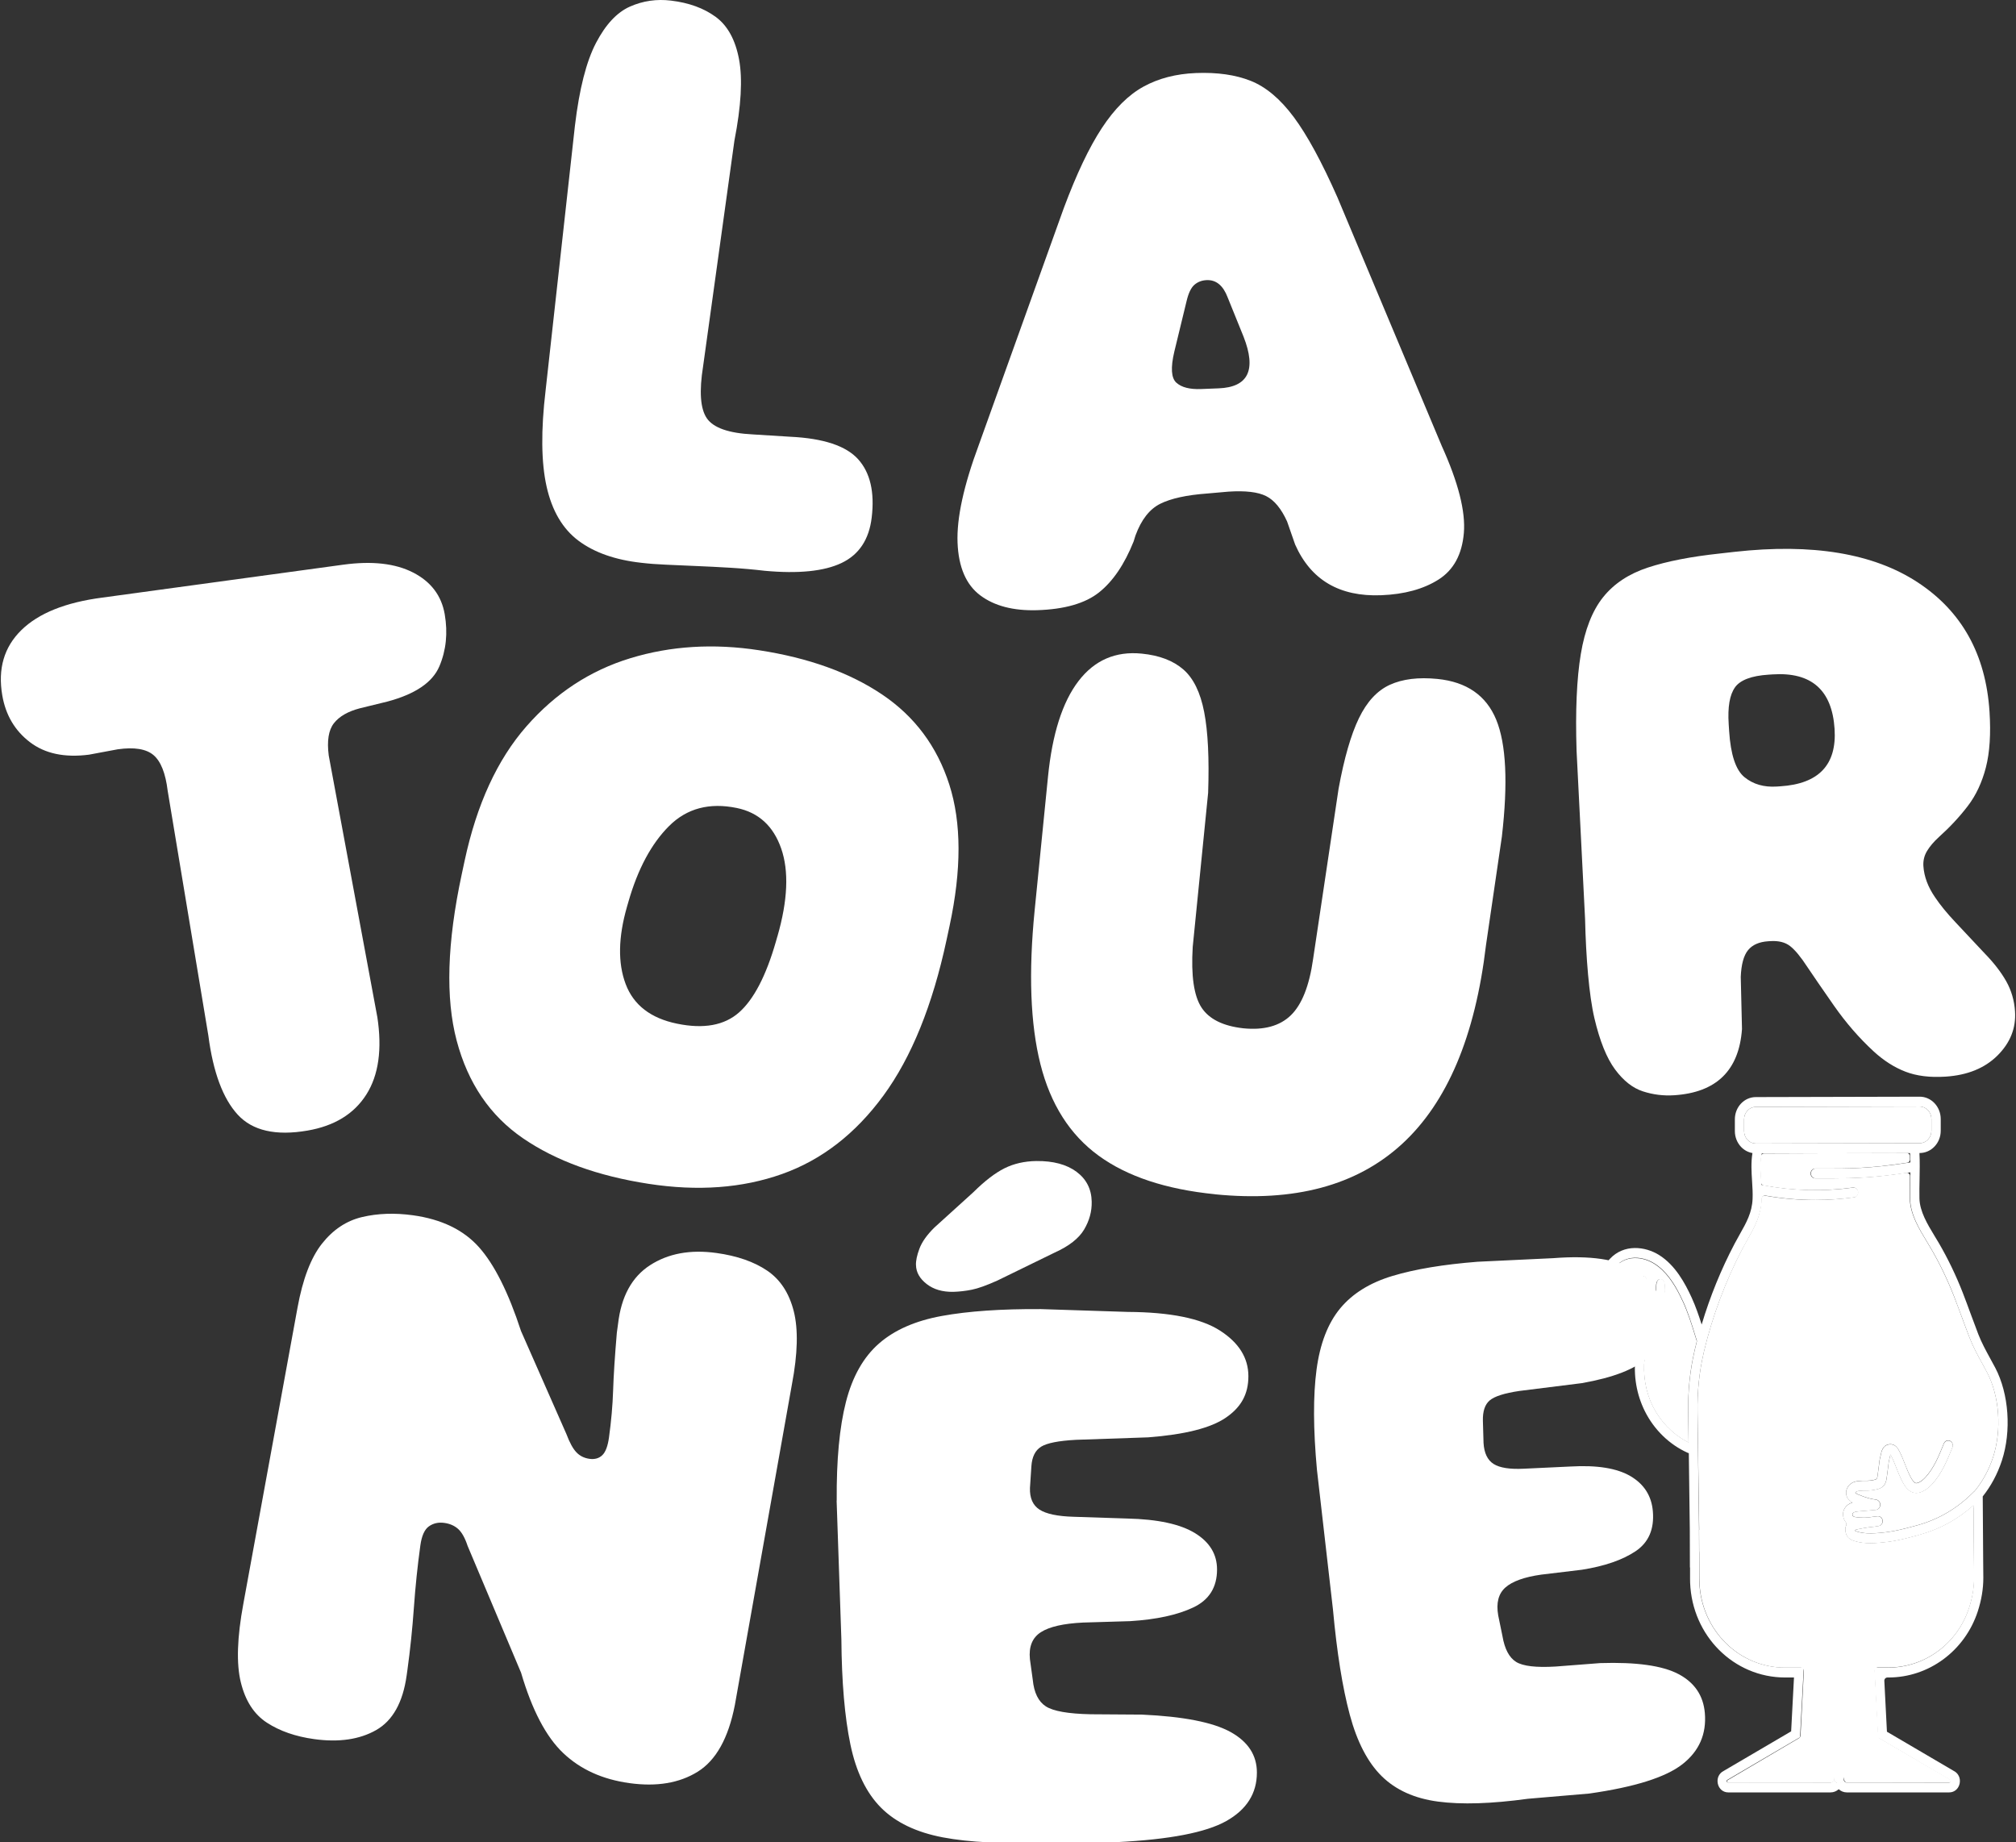 <svg width="788" height="720" xmlns="http://www.w3.org/2000/svg" xmlns:xlink="http://www.w3.org/1999/xlink" xml:space="preserve" overflow="hidden"><rect width="100%" height="100%" fill="#333333" stroke="none"/><defs><clipPath id="clip0"><rect x="246" y="0" width="788" height="720"/></clipPath></defs><g clip-path="url(#clip0)" transform="translate(-246 0)"><path d="M514.428 573.919C512.962 557.974 512.914 544.93 514.264 534.779 515.614 524.637 518.698 516.664 523.5 510.861 528.3 505.067 535.107 500.844 543.909 498.193 552.71 495.542 563.826 493.691 577.255 492.64L606.813 491.242C621.206 490.114 631.83 491.667 638.675 495.918 645.52 500.169 649.25 505.886 649.867 513.078 650.446 519.904 648.354 525.563 643.611 530.055 638.858 534.547 630.297 537.873 617.938 540.043L593.547 543.089C587.676 543.957 583.811 545.191 581.94 546.791 580.07 548.391 579.193 551.042 579.289 554.744L579.54 563.363C579.771 567.335 581.082 570.083 583.483 571.596 585.883 573.11 589.826 573.727 595.321 573.447L613.581 572.589C623.906 571.991 631.724 573.254 637.017 576.378 642.309 579.501 645.211 584.061 645.722 590.058 646.32 597.066 644.054 602.272 638.945 605.685 633.826 609.088 626.846 611.498 617.986 612.896L602.089 614.805C595.466 615.74 590.8 617.417 588.081 619.828 585.363 622.238 584.428 625.872 585.276 630.721L586.934 638.8C587.792 643.832 589.566 647.187 592.246 648.865 594.926 650.542 600.084 651.15 607.729 650.687L625.13 649.347C639.253 648.894 649.463 650.321 655.748 653.637 662.034 656.953 665.466 662.034 666.044 668.85 666.738 677.054 663.817 683.715 657.281 688.825 650.745 693.934 638.598 697.752 620.869 700.278L596.873 702.322C582.654 704.269 570.96 704.645 561.772 703.421 552.585 702.206 545.249 698.899 539.763 693.52 534.278 688.131 530.113 680.129 527.259 669.505 524.406 658.881 522.217 645.182 520.684 628.408L514.428 573.9Z" fill="#FFFFFF" transform="matrix(1 0 0 1.001 246.334 0)"/><path d="M663.798 597.298 663.837 605.675C663.865 605.762 663.875 605.868 663.875 605.955L663.875 605.955 663.875 606.109C663.885 606.312 663.885 606.514 663.885 606.668L663.904 616.396C663.904 616.897 663.904 617.369 663.943 617.88 664.714 636.554 679.454 651.159 697.511 651.13L703.517 651.13C704.221 651.121 704.789 651.709 704.751 652.413L703.449 677.651C703.43 678.066 703.199 678.442 702.842 678.654L675.232 694.898 675.106 694.966C674.836 695.091 674.74 695.313 674.807 695.602 674.875 695.891 675.039 696.046 675.328 696.046L715.356 695.978C716.03 695.978 716.551 695.429 716.551 694.705 716.551 694.426 716.609 694.156 716.715 693.915L716.715 694.301C716.715 695.351 717.534 696.219 718.537 696.219 719.539 696.219 720.349 695.342 720.349 694.301L720.349 693.973C720.446 694.204 720.494 694.445 720.494 694.715 720.494 695.429 721.024 695.978 721.699 695.978L761.736 695.911C762.025 695.911 762.208 695.756 762.266 695.457 762.324 695.159 762.218 694.946 761.967 694.821L734.434 678.741C734.077 678.529 733.846 678.153 733.827 677.738L732.467 652.355C732.429 651.651 732.988 651.053 733.692 651.053L737.876 651.053C752.144 651.024 764.792 641.692 769.333 627.81 770.673 623.751 771.328 619.76 771.309 615.981L771.058 588.477 771.02 588.515 771.02 587.696C764.917 593.143 758.121 596.883 750.312 599.1L748.847 599.525C745.135 600.518 741.288 601.549 737.355 602.012 735.273 602.263 733.027 602.494 730.8 602.494 728.573 602.494 726.519 602.282 724.581 601.674 723.781 601.424 722.933 601.086 722.21 600.412 721.14 599.419 720.764 597.423 721.092 596.17 721.14 595.958 721.217 595.765 721.304 595.582 721.516 595.157 721.419 594.656 721.121 594.28 720.166 593.056 719.819 591.417 720.253 589.942 720.658 588.573 721.709 587.435 723.164 586.828 723.357 586.741 723.55 586.674 723.743 586.606 722.894 586.144 721.824 585.343 721.41 583.926 720.851 582.017 721.853 579.848 723.733 578.875 724.774 578.344 725.854 578.258 726.548 578.219 726.741 578.219 726.924 578.19 727.107 578.181 727.493 578.142 727.927 578.094 728.418 578.123 729.807 578.181 731.176 578.055 732.506 577.718 732.525 577.718 732.544 577.718 732.554 577.708 733.036 577.592 733.393 577.188 733.47 576.696 733.48 576.609 733.499 576.522 733.509 576.455L734.097 571.962C734.135 571.741 734.155 571.519 734.183 571.297 734.241 570.738 734.299 570.16 734.434 569.562 734.482 569.302 734.55 569.041 734.617 568.781 734.675 568.55 734.752 568.309 734.8 568.039 735.003 566.891 735.495 564.173 738.194 563.893 740.508 563.643 741.529 565.58 742.012 566.496L742.089 566.622C742.966 568.318 743.496 569.687 744.055 571.133 744.383 571.972 744.721 572.859 745.164 573.852L745.222 574.016C745.829 575.404 747.082 578.325 748.259 578.961 749.001 579.357 750.717 578.431 752.24 576.792 755.595 573.167 757.562 568.289 759.47 563.556 759.866 562.582 760.936 562.139 761.852 562.544 762.768 562.968 763.211 564.086 762.816 565.06 760.878 569.88 758.68 575.337 754.843 579.482 753.474 580.938 749.936 584.158 746.62 582.374 744.499 581.227 743.139 578.402 741.934 575.607L741.877 575.452C741.414 574.401 741.047 573.476 740.71 572.579 740.161 571.191 739.698 569.976 738.927 568.492L738.869 568.366C738.782 568.222 738.685 568.01 738.589 567.856 738.502 568.125 738.435 568.511 738.396 568.752 738.329 569.109 738.242 569.466 738.146 569.813 738.136 569.861 738.126 569.899 738.117 569.948 738.001 570.401 737.876 571.153 737.837 571.625 737.818 571.914 737.77 572.213 737.741 572.502L737.143 577.004C737.027 577.795 736.864 579 736.073 579.964 735.302 580.899 734.261 581.256 733.364 581.468 731.735 581.883 730.028 582.046 728.274 581.96 728.052 581.95 727.801 581.96 727.512 581.998 727.262 582.027 727.021 582.046 726.741 582.066 726.124 582.095 725.69 582.181 725.372 582.336 725.102 582.48 724.938 582.75 724.909 582.808 724.938 582.847 725.083 583.078 725.96 583.473 729.132 584.852 731.503 585.334 732.959 585.498 733.875 585.613 734.646 586.529 734.637 587.503 734.637 588.534 733.904 589.392 732.872 589.518 731.821 589.595 731.079 589.672 730.346 589.74 729.363 589.826 728.361 589.923 726.51 590.067 725.767 590.135 725.073 590.183 724.524 590.414 724.138 590.578 723.82 590.867 723.752 591.108 723.685 591.378 723.83 591.764 724.09 592.005 724.466 592.323 725.401 592.4 726.153 592.448L726.596 592.487C727.676 592.583 728.775 592.564 729.836 592.487 729.874 592.487 729.903 592.487 729.942 592.477 731.156 592.285 732.361 592.13 733.566 592.005 734.55 591.889 735.427 592.632 735.552 593.663 735.687 594.695 735.012 595.649 734.029 595.803 732.882 595.996 731.619 596.189 730.308 596.295 730.279 596.295 730.26 596.295 730.231 596.295 728.862 596.497 727.493 596.729 726.153 596.999 725.343 597.153 724.89 597.307 724.668 597.413 724.678 597.49 724.707 597.568 724.716 597.616 724.948 597.78 725.314 597.905 725.661 598.021 728.939 599.062 733.239 598.676 736.989 598.223 740.671 597.78 744.393 596.787 747.979 595.823L749.415 595.427C757.764 593.046 764.898 588.795 771.203 582.413 771.261 582.345 771.338 582.287 771.405 582.249L771.415 582.249C771.502 582.095 771.618 581.979 771.753 581.863 774.751 578.161 777.151 573.707 778.713 568.926 782.174 558.36 781.219 545.056 776.361 535.83 775.705 534.605 775.059 533.42 774.423 532.243 772.611 528.975 770.914 525.881 769.497 522.237 768.475 519.634 767.501 516.992 766.527 514.36 765.505 511.603 764.445 508.749 763.365 505.992 760.82 499.543 757.793 493.267 754.332 487.348 753.821 486.48 753.291 485.583 752.732 484.677 749.724 479.732 746.302 474.14 746.147 467.96 746.08 465.406 746.147 462.793 746.186 460.277 746.186 459.901 746.195 459.525 746.205 459.139 746.224 458.378 745.54 457.79 744.778 457.905 732.024 459.834 723.54 460.075 716.281 460.084 715.153 460.084 714.054 460.084 712.974 460.084 711.692 460.084 710.429 460.084 709.186 460.084 708.183 460.084 707.373 459.245 707.363 458.185 707.363 457.125 708.173 456.267 709.176 456.247 710.419 456.247 711.692 456.247 712.984 456.247 721.034 456.276 730.144 456.305 745.154 453.972 745.762 453.876 746.215 453.345 746.205 452.728 746.195 452.256 746.176 451.793 746.157 451.331 746.128 450.675 745.578 450.164 744.923 450.164L689.191 450.376C688.564 450.376 688.054 450.849 687.967 451.466 687.543 454.512 687.745 457.684 687.957 461.01 687.976 461.251 687.986 461.482 688.005 461.723 688.044 462.292 688.458 462.764 689.018 462.861 700.538 464.982 712.271 465.261 723.878 463.68 724.871 463.535 725.777 464.287 725.912 465.338 726.037 466.389 725.333 467.343 724.34 467.478 719.298 468.163 714.237 468.52 709.186 468.529 702.649 468.539 696.113 467.989 689.635 466.852 688.892 466.726 688.217 467.276 688.188 468.028 688.188 468.105 688.188 468.182 688.188 468.269 687.947 474.622 685.402 479.153 682.703 483.944 682.047 485.092 681.373 486.287 680.727 487.531 674.094 500.198 669.014 513.792 665.63 527.944L665.63 528.021C665.63 528.021 665.572 528.291 665.572 528.291 663.865 535.541 663.056 543.291 663.181 551.332L663.846 597.327 663.837 597.327ZM629.323 505.896C629.381 506.098 629.458 506.291 629.555 506.474 629.748 506.841 630.056 507.255 630.394 507.467 630.586 507.593 631.088 507.699 631.309 507.708 631.637 507.708 631.975 507.409 632.196 507.178 633.257 506.089 633.43 504.016 633.565 502.184 633.575 502.059 633.585 501.914 633.604 501.789 633.662 500.902 633.748 500.102 633.951 499.389 634.192 498.579 634.819 497.914 635.648 497.894 636.39 497.865 636.602 498.521 636.766 499.205 637.103 500.661 636.949 502.454 636.959 503.958 636.959 504.932 636.785 506.147 637.084 507.082 637.325 507.853 638.27 508.489 639.031 508.2 639.793 507.911 640.121 506.474 640.227 505.713 640.391 504.662 640.439 503.592 640.487 502.512 640.526 501.625 640.246 500.516 640.535 499.697 640.979 498.415 642.685 497.721 643.158 499.292 643.466 500.324 643.283 501.452 643.283 502.531 643.283 504.257 643.322 506.021 643.64 507.67 643.746 508.287 643.977 508.576 644.536 508.74 644.999 508.865 645.404 508.788 645.722 508.354 646.194 507.689 646.291 506.995 646.484 506.233 646.773 505.096 646.917 503.929 646.937 502.753 646.956 501.818 646.966 500.748 647.554 499.986 648.47 498.81 650.051 499.658 650.234 501.018 650.378 502.088 650.456 503.042 650.446 503.92L649.038 509.55C649.038 509.55 646.262 522.15 645.558 523.557L643.466 527.761C642.772 527.655 642.521 529.756 642.464 530.46 642.464 530.46 642.464 530.46 642.464 530.47 641.75 536.861 642.897 543.581 645.751 549.24 648.595 554.908 653.213 559.709 658.611 562.688 658.958 562.881 659.325 563.074 659.691 563.238L659.518 551.341C659.392 542.973 660.241 534.904 662.024 527.307 662.024 527.307 662.034 527.269 662.034 527.259L662.082 527.018C662.333 525.996 662.574 524.984 662.834 523.972 662.911 523.673 662.863 523.365 662.728 523.085 662.689 522.998 662.651 522.911 662.632 522.825L662.497 522.381C662.043 520.925 661.6 519.441 661.118 517.975 660.424 515.787 659.672 513.608 658.833 511.487 658.428 510.456 658.004 509.434 657.541 508.422 657.156 507.564 656.731 506.686 656.269 505.78 653.974 501.22 650.822 496.284 646.204 493.421 643.543 491.763 640.304 490.886 637.209 491.329 635.628 491.551 634.096 492.129 632.784 493.084 632.148 493.556 631.396 494.134 630.895 494.771 630.336 495.475 630.037 496.361 629.738 497.2 629.362 498.261 629.044 499.504 629.034 500.642 629.025 501.828 628.957 503.004 629.063 504.18 629.111 504.739 629.16 505.346 629.333 505.896L629.343 505.896Z" fill="#FFFFFF" transform="matrix(1 0 0 1.001 246.334 0)"/><path d="M719.539 527.442C719.539 531.077 721.709 534.008 724.369 533.988 727.04 533.988 729.19 531.048 729.19 527.414 729.19 523.779 727.021 520.848 724.36 520.868 721.689 520.868 719.539 523.808 719.539 527.442Z" fill="#FFFFFF" transform="matrix(1 0 0 1.001 246.334 0)"/><path d="M703.854 527.471C703.854 531.106 706.033 534.037 708.694 534.017 711.364 534.017 713.514 531.077 713.514 527.442 713.514 523.808 711.345 520.897 708.675 520.897 706.004 520.897 703.854 523.847 703.854 527.471Z" fill="#FFFFFF" transform="matrix(1 0 0 1.001 246.334 0)"/><path d="M747.381 446.356 747.478 446.356 747.381 446.356C747.381 446.356 696.749 446.472 696.749 446.472L747.381 446.356ZM718.18 692.826C718.238 692.826 718.286 692.835 718.334 692.835 719.144 692.758 719.867 693.259 720.166 694.002L720.166 694.329C720.166 695.38 719.347 696.248 718.354 696.248 717.361 696.248 716.541 695.38 716.541 694.329L716.541 693.944C716.821 693.279 717.448 692.816 718.19 692.816L718.19 692.816Z" fill="#FFFFFF" transform="matrix(1 0 0 1.001 246.334 0)"/><path d="M719.539 527.442C719.539 531.077 721.709 534.008 724.369 533.988 727.04 533.988 729.19 531.048 729.19 527.414 729.19 523.779 727.021 520.848 724.36 520.868 721.689 520.868 719.539 523.808 719.539 527.442Z" fill="#FFFFFF" transform="matrix(1 0 0 1.001 246.334 0)"/><path d="M716.532 556.046C725.497 556.046 732.786 548.333 732.786 538.867 732.786 537.806 731.976 536.948 730.973 536.948 729.971 536.948 729.161 537.806 729.161 538.867 729.161 546.222 723.492 552.209 716.532 552.209 709.571 552.209 703.903 546.222 703.903 538.867 703.903 537.806 703.093 536.948 702.09 536.948 701.087 536.948 700.278 537.806 700.278 538.867 700.278 548.343 707.576 556.046 716.532 556.046L716.532 556.046Z" fill="#FFFFFF" transform="matrix(1 0 0 1.001 246.334 0)"/><path d="M716.532 653.955 716.532 694.339C716.532 695.39 717.341 696.258 718.344 696.258 719.347 696.258 720.156 695.39 720.156 694.339L720.156 653.955C720.156 652.895 719.337 652.036 718.344 652.036 717.351 652.036 716.532 652.895 716.532 653.955Z" fill="#FFFFFF" transform="matrix(1 0 0 1.001 246.334 0)"/><path d="M625.217 500.353C625.246 500.054 625.265 499.765 625.294 499.485 625.583 496.554 626.855 493.73 628.899 491.541 634.385 485.622 642.733 486.605 648.18 490.028 654.524 494.009 658.312 501.027 660.906 506.686 662.458 510.09 663.682 513.628 664.801 517.156 668.088 506.185 672.397 495.609 677.671 485.603 678.346 484.32 679.04 483.096 679.705 481.91 682.269 477.37 684.496 473.446 684.708 468.047 684.795 465.84 684.66 463.584 684.506 461.202 684.274 457.607 684.043 453.914 684.65 450.212 684.65 450.203 684.65 450.193 684.631 450.193 682.963 449.913 681.411 449.075 680.196 447.792 678.644 446.144 677.786 443.965 677.777 441.642L677.777 437.053C677.767 434.739 678.615 432.551 680.158 430.902 681.71 429.254 683.773 428.348 685.981 428.348L749.975 428.193 750.013 428.193C754.544 428.193 758.217 432.078 758.246 436.879L758.246 441.468C758.246 443.782 757.407 445.97 755.846 447.619 754.294 449.267 752.23 450.174 750.032 450.193L749.926 450.193C750.11 453.567 750.032 457.047 749.975 460.412 749.926 462.89 749.869 465.464 749.926 467.932 750.052 473.022 753.021 477.929 755.904 482.682 756.472 483.617 757.031 484.523 757.552 485.419 761.1 491.522 764.214 497.981 766.807 504.614 767.906 507.429 768.957 510.292 769.979 513.068 770.943 515.681 771.907 518.284 772.909 520.887 774.24 524.3 775.879 527.279 777.604 530.441 778.26 531.626 778.925 532.832 779.581 534.085 784.893 544.227 785.924 558.784 782.135 570.314 780.419 575.52 777.903 580.205 774.664 584.273 774.664 584.273 774.664 584.273 774.664 584.283L774.837 609.541 774.895 616.087C774.895 620.319 774.172 624.735 772.707 629.208 767.626 644.613 753.58 654.967 737.779 654.967L737.432 654.967C736.729 654.967 736.169 655.555 736.198 656.259L737.22 676.138C737.22 676.138 737.22 676.138 737.22 676.138L763.375 691.466C765.158 692.363 766.065 694.329 765.64 696.373 765.207 698.446 763.568 699.834 761.562 699.834L721.535 699.834C720.34 699.834 719.241 699.372 718.402 698.61 718.383 698.591 718.354 698.591 718.334 698.61 717.496 699.372 716.387 699.834 715.201 699.834L675.174 699.834C673.169 699.834 671.53 698.436 671.105 696.373 670.681 694.329 671.588 692.353 673.371 691.466L699.776 675.993C699.776 675.993 699.776 675.993 699.776 675.993L700.885 654.967C700.885 654.967 700.885 654.967 700.885 654.967L697.434 654.967C677.41 654.967 661.099 638.723 660.289 618.005 660.26 617.446 660.26 616.906 660.26 616.347L660.26 612.192C660.26 612.106 660.231 612.028 660.231 611.932L660.202 611.932 660.202 611.18 660.164 597.269 659.778 567.354C659.633 567.354 659.489 567.306 659.344 567.239 652.181 564.028 646.223 558.244 642.589 550.975 639.34 544.468 638.077 537.016 638.964 529.756 639.041 529.091 638.598 528.474 637.932 528.368L625.246 500.353ZM750.013 446.356C751.247 446.356 752.394 445.845 753.272 444.92 754.13 443.994 754.612 442.77 754.602 441.468L754.602 436.889C754.592 435.588 754.11 434.354 753.243 433.447 752.375 432.541 751.218 432.03 749.984 432.03L749.975 432.03 685.981 432.184C684.747 432.184 683.6 432.695 682.722 433.602 681.855 434.527 681.382 435.751 681.382 437.053L681.382 441.632C681.392 442.934 681.874 444.168 682.751 445.074 683.619 445.999 684.776 446.491 685.99 446.491L687.167 446.491 696.749 446.462 747.381 446.356 750.003 446.356ZM663.759 597.221 663.788 605.598C663.817 605.685 663.827 605.791 663.827 605.878L663.827 605.878 663.827 606.032C663.837 606.234 663.837 606.437 663.837 606.591L663.837 616.318C663.837 616.82 663.837 617.292 663.875 617.803 664.617 636.477 679.329 651.101 697.395 651.101L704.703 651.101C704.703 651.101 704.703 651.101 704.703 651.101L703.247 678.288C703.247 678.288 703.247 678.288 703.247 678.288L675.039 694.821 674.914 694.889C674.644 695.014 674.547 695.236 674.615 695.525 674.682 695.814 674.846 695.968 675.135 695.968L715.163 695.968C715.838 695.968 716.358 695.419 716.358 694.705 716.358 694.426 716.416 694.156 716.532 693.915L716.532 694.301C716.532 695.351 717.341 696.219 718.344 696.219 719.347 696.219 720.156 695.351 720.156 694.301L720.156 693.973C720.253 694.204 720.301 694.445 720.301 694.715 720.301 695.429 720.831 695.978 721.497 695.978L761.534 695.978C761.823 695.978 762.006 695.824 762.064 695.535 762.122 695.245 762.016 695.024 761.765 694.898L733.692 678.442C733.692 678.442 733.692 678.442 733.692 678.442L732.275 651.111C732.275 651.111 732.275 651.111 732.275 651.111L737.75 651.111C752.018 651.111 764.686 641.798 769.246 627.926 770.586 623.867 771.251 619.885 771.242 616.097L771.039 588.592 771.001 588.631 771.001 587.811C764.888 593.249 758.082 596.98 750.283 599.178L748.818 599.602C745.106 600.585 741.25 601.607 737.317 602.07 735.234 602.311 732.988 602.542 730.761 602.542 728.534 602.542 726.481 602.32 724.543 601.713 723.743 601.453 722.894 601.125 722.171 600.45 721.111 599.457 720.735 597.462 721.053 596.208 721.101 595.996 721.178 595.803 721.265 595.62 721.477 595.196 721.381 594.695 721.092 594.319 720.147 593.094 719.79 591.456 720.234 589.981 720.648 588.612 721.699 587.474 723.155 586.876 723.347 586.789 723.54 586.722 723.733 586.655 722.885 586.192 721.824 585.392 721.41 583.965 720.851 582.056 721.853 579.887 723.743 578.913 724.784 578.393 725.864 578.296 726.567 578.258 726.76 578.258 726.943 578.229 727.127 578.219 727.512 578.181 727.946 578.132 728.438 578.171 729.826 578.238 731.195 578.103 732.525 577.776 732.544 577.776 732.564 577.776 732.573 577.766 733.055 577.65 733.412 577.245 733.489 576.754 733.499 576.667 733.518 576.58 733.528 576.513L734.126 572.02C734.164 571.799 734.183 571.577 734.212 571.355 734.27 570.796 734.338 570.217 734.463 569.62 734.511 569.359 734.588 569.099 734.646 568.839 734.704 568.607 734.781 568.366 734.829 568.097 735.032 566.949 735.533 564.231 738.232 563.951 740.546 563.71 741.558 565.638 742.04 566.564L742.118 566.689C742.985 568.386 743.525 569.755 744.075 571.201 744.402 572.049 744.74 572.926 745.174 573.929L745.231 574.093C745.839 575.491 747.082 578.402 748.259 579.039 749.001 579.434 750.717 578.518 752.24 576.879 755.605 573.264 757.581 568.386 759.49 563.652 759.885 562.679 760.955 562.235 761.871 562.64 762.787 563.064 763.23 564.192 762.825 565.156 760.878 569.976 758.67 575.423 754.824 579.569 753.455 581.024 749.907 584.235 746.591 582.442 744.47 581.294 743.12 578.46 741.915 575.664L741.857 575.51C741.394 574.459 741.038 573.524 740.691 572.637 740.151 571.239 739.688 570.025 738.907 568.55L738.849 568.424C738.763 568.28 738.666 568.068 738.57 567.913 738.483 568.183 738.416 568.569 738.377 568.81 738.3 569.167 738.223 569.523 738.126 569.87 738.117 569.919 738.107 569.957 738.088 570.005 737.972 570.458 737.837 571.21 737.808 571.683 737.789 571.972 737.741 572.271 737.712 572.56L737.104 577.062C736.979 577.853 736.825 579.058 736.025 580.012 735.253 580.947 734.212 581.304 733.316 581.507 731.686 581.911 729.971 582.085 728.216 581.989 727.994 581.979 727.744 581.989 727.454 582.027 727.204 582.056 726.963 582.075 726.683 582.095 726.066 582.124 725.632 582.21 725.314 582.365 725.044 582.509 724.88 582.769 724.851 582.837 724.88 582.875 725.025 583.107 725.902 583.502 729.074 584.881 731.445 585.372 732.901 585.536 733.817 585.652 734.588 586.568 734.569 587.542 734.569 588.573 733.827 589.431 732.805 589.547 731.754 589.624 731.012 589.701 730.279 589.768 729.296 589.855 728.293 589.952 726.442 590.087 725.7 590.154 725.006 590.202 724.456 590.434 724.07 590.598 723.752 590.877 723.685 591.128 723.608 591.398 723.762 591.783 724.022 592.024 724.398 592.342 725.333 592.42 726.076 592.468L726.519 592.506C727.618 592.612 728.737 592.583 729.816 592.506 731.05 592.314 732.275 592.159 733.499 592.034 734.482 591.918 735.36 592.661 735.485 593.692 735.62 594.724 734.945 595.678 733.962 595.832 732.805 596.025 731.532 596.218 730.202 596.314 730.202 596.314 730.202 596.314 730.202 596.314 728.823 596.517 727.445 596.748 726.085 597.018 725.276 597.172 724.822 597.327 724.601 597.423 724.61 597.5 724.639 597.577 724.649 597.625 724.88 597.789 725.247 597.924 725.594 598.03 728.871 599.081 733.171 598.696 736.921 598.252 740.604 597.818 744.325 596.835 747.911 595.871L749.348 595.476C757.697 593.114 764.84 588.862 771.155 582.499 771.213 582.432 771.29 582.374 771.357 582.336L771.367 582.336C771.454 582.181 771.569 582.066 771.704 581.95 774.703 578.258 777.113 573.804 778.684 569.022 782.155 558.456 781.229 545.162 776.38 535.926 775.724 534.702 775.088 533.506 774.442 532.33 772.639 529.052 770.943 525.958 769.526 522.314 768.513 519.701 767.54 517.069 766.576 514.437 765.563 511.671 764.503 508.827 763.433 506.06 760.907 499.601 757.88 493.325 754.429 487.405 753.918 486.538 753.387 485.641 752.828 484.735 749.83 479.789 746.417 474.188 746.273 468.009 746.215 465.454 746.273 462.841 746.321 460.325 746.33 459.467 746.359 458.609 746.369 457.742 746.369 457.742 746.369 457.732 746.359 457.742 732.795 459.853 723.955 460.094 716.426 460.094 715.298 460.094 714.199 460.084 713.119 460.084L709.33 460.084C708.328 460.084 707.518 459.236 707.518 458.175 707.518 457.115 708.328 456.257 709.33 456.247L713.138 456.247C721.381 456.286 730.722 456.334 746.369 453.856 746.369 453.856 746.369 453.856 746.369 453.856 746.359 452.622 746.321 451.408 746.244 450.222 746.244 450.222 746.244 450.222 746.244 450.222L688.295 450.347C688.295 450.347 688.295 450.347 688.295 450.347 687.639 453.721 687.861 457.25 688.092 460.971 688.131 461.521 688.169 462.08 688.188 462.639 688.188 462.639 688.188 462.639 688.188 462.639 700.017 464.943 712.068 465.3 724.003 463.699 724.996 463.555 725.902 464.316 726.037 465.358 726.162 466.408 725.459 467.363 724.466 467.498 719.414 468.173 714.362 468.52 709.311 468.52 702.775 468.52 696.238 467.951 689.76 466.813 689.018 466.678 688.343 467.237 688.314 467.989 688.314 468.066 688.314 468.153 688.314 468.23 688.063 474.583 685.508 479.115 682.809 483.896 682.154 485.043 681.479 486.239 680.823 487.473 674.161 500.131 669.071 513.714 665.659 527.857L665.659 527.934 665.601 528.204C663.885 535.454 663.056 543.205 663.171 551.235L663.769 597.24 663.759 597.24ZM629.43 505.761C629.487 505.963 629.564 506.156 629.661 506.339 629.854 506.706 630.153 507.12 630.5 507.332 630.692 507.458 631.194 507.564 631.415 507.573 631.743 507.573 632.081 507.275 632.302 507.053 633.363 505.963 633.536 503.891 633.681 502.069 633.691 501.943 633.71 501.799 633.72 501.673 633.777 500.786 633.864 499.986 634.067 499.273 634.308 498.463 634.934 497.798 635.763 497.779 636.506 497.75 636.718 498.405 636.882 499.099 637.219 500.555 637.065 502.348 637.065 503.852 637.065 504.826 636.882 506.04 637.19 506.976 637.431 507.747 638.376 508.383 639.138 508.104 639.899 507.824 640.227 506.378 640.333 505.626 640.506 504.575 640.555 503.505 640.603 502.425 640.641 501.538 640.362 500.43 640.651 499.61 641.095 498.328 642.801 497.644 643.273 499.215 643.572 500.247 643.399 501.375 643.399 502.454 643.399 504.18 643.437 505.944 643.746 507.593 643.852 508.21 644.083 508.499 644.642 508.663 645.105 508.788 645.51 508.711 645.828 508.277 646.3 507.612 646.397 506.918 646.59 506.156 646.879 505.019 647.023 503.852 647.052 502.676 647.081 501.741 647.091 500.671 647.669 499.909 648.585 498.733 650.166 499.591 650.34 500.941 650.484 502.011 650.562 502.965 650.542 503.842L649.81 510.687C649.202 516.404 642.55 529.92 642.512 530.364 642.512 530.364 642.512 530.364 642.512 530.373 641.789 536.765 642.926 543.484 645.77 549.143 648.604 554.822 653.213 559.632 658.611 562.611 658.958 562.804 659.325 562.997 659.691 563.161L659.537 551.264C659.431 542.896 660.289 534.827 662.082 527.23 662.082 527.23 662.092 527.192 662.092 527.182L662.14 526.941C662.391 525.919 662.641 524.907 662.901 523.895 662.979 523.596 662.93 523.287 662.795 523.008 662.757 522.921 662.718 522.834 662.699 522.747L662.564 522.304C662.121 520.848 661.667 519.364 661.195 517.889 660.501 515.7 659.759 513.512 658.92 511.391 658.525 510.359 658.1 509.328 657.638 508.325 657.252 507.467 656.828 506.59 656.365 505.674 654.08 501.105 650.928 496.169 646.32 493.296 643.659 491.638 640.429 490.751 637.325 491.184 635.744 491.406 634.211 491.975 632.89 492.939 632.245 493.411 631.502 493.99 631.001 494.626 630.442 495.33 630.143 496.207 629.834 497.056 629.458 498.116 629.131 499.36 629.121 500.497 629.111 501.683 629.034 502.859 629.15 504.035 629.198 504.594 629.246 505.202 629.42 505.751L629.43 505.751Z" fill="#FFFFFF" transform="matrix(1 0 0 1.001 246.334 0)"/><path d="M750.013 446.356C751.247 446.356 752.394 445.845 753.272 444.92 754.13 443.994 754.612 442.77 754.602 441.468L754.602 436.889C754.592 435.588 754.11 434.354 753.243 433.447 752.375 432.541 751.218 432.03 749.984 432.03L749.975 432.03 685.981 432.184C684.747 432.184 683.6 432.695 682.722 433.602 681.855 434.527 681.382 435.751 681.382 437.053L681.382 441.632C681.392 442.934 681.874 444.168 682.751 445.074 683.619 445.999 684.776 446.491 685.99 446.491L687.167 446.491 696.749 446.462 747.381 446.356 750.003 446.356Z" fill="#FFFFFF" transform="matrix(1 0 0 1.001 246.334 0)"/><path d="M224.402 48.993C226.109 34.715 228.856 23.976 232.626 16.765 236.395 9.554 240.811 4.83 245.872 2.584 250.933 0.337 256.284-0.443 261.914 0.231 268.951 1.07 274.793 3.201 279.43 6.604 284.068 10.007 287.104 15.531 288.541 23.176 289.968 30.821 289.37 41.396 286.728 54.912L274.504 142.901C272.913 152.802 273.395 159.608 275.96 163.33 278.524 167.051 284.521 169.143 293.949 169.615L308.526 170.522C321.502 171.139 330.361 174.069 335.085 179.304 339.809 184.539 341.583 192.136 340.387 202.085 339.366 210.645 335.442 216.555 328.626 219.804 321.81 223.053 311.794 224.075 298.577 222.86 294.354 222.359 289.89 221.963 285.176 221.674 280.472 221.395 275.777 221.154 271.111 220.97 267.254 220.787 263.553 220.623 260.005 220.479 256.447 220.334 253.218 220.083 250.306 219.736 240.136 218.608 231.97 215.736 225.791 211.127 219.611 206.51 215.456 199.472 213.325 190.015 211.195 180.557 211.07 167.996 212.94 152.339L224.402 48.983Z" fill="#FFFFFF" transform="matrix(1 0 0 1.001 246.334 0)"/><path d="M563.199 174.098C569.678 188.385 572.56 199.713 571.847 208.1 571.133 216.488 567.836 222.551 561.965 226.273 556.084 230.004 548.613 232.047 539.532 232.404 523.239 233.04 512.027 226.446 505.896 212.602L502.753 203.598C500.478 198.604 497.75 195.298 494.559 193.697 491.377 192.097 486.451 191.519 479.789 191.962L471.441 192.695C463.468 193.283 457.385 194.613 453.201 196.686 449.007 198.759 445.778 202.885 443.502 209.064L442.77 211.407C439.184 220.363 434.672 226.986 429.254 231.295 423.836 235.595 415.767 237.909 405.046 238.246 395.743 238.516 388.33 236.588 382.806 232.443 377.282 228.297 374.322 221.443 373.946 211.87 373.57 202.297 376.356 189.542 382.304 173.587L415.477 81.241C420.433 67.966 425.388 57.544 430.353 49.996 435.318 42.438 440.745 37.048 446.636 33.819 452.536 30.589 459.361 28.825 467.131 28.517 475.442 28.189 482.576 29.201 488.524 31.563 494.472 33.915 500.083 38.63 505.346 45.686 510.61 52.753 516.298 63.203 522.429 77.047L563.209 174.117ZM459.477 149.418C461.482 151.24 464.702 152.07 469.137 151.896L476.001 151.626C487.589 151.173 490.837 144.444 485.738 131.448L479.548 116.178C477.784 111.493 475.046 109.217 471.325 109.372 469.464 109.449 467.874 110.047 466.563 111.165 465.242 112.283 464.22 114.404 463.478 117.528L458.667 137.329C457.192 143.567 457.462 147.596 459.467 149.418Z" fill="#FFFFFF" transform="matrix(1 0 0 1.001 246.334 0)"/><path d="M147.134 396.948C149.091 409.664 147.664 419.806 142.853 427.364 138.043 434.922 130.398 439.608 119.909 441.42 107.463 443.57 98.343 441.488 92.568 435.192 86.794 428.897 82.966 418.611 81.106 404.333L65.209 308.767C64.379 301.922 62.538 297.275 59.694 294.846 56.84 292.407 52.165 291.645 45.677 292.561L34.465 294.653C24.94 295.887 17.247 294.258 11.366 289.775 5.485 285.292 1.89 279.209 0.559 271.525-1.234 261.142 1.244 252.649 8.002 246.036 14.75 239.422 25.326 235.18 39.729 233.32L133.839 220.479C145.09 218.946 154.2 219.977 161.161 223.554 168.131 227.131 172.238 232.568 173.5 239.846 174.754 247.135 174.06 253.912 171.399 260.169 168.738 266.435 161.961 271.024 151.067 273.926L140.298 276.558C135.642 277.772 132.268 279.72 130.176 282.39 128.084 285.061 127.419 289.264 128.161 294.99L147.124 396.968Z" fill="#FFFFFF" transform="matrix(1 0 0 1.001 246.334 0)"/><path d="M253.218 462.224C233.358 459.178 216.979 453.249 204.099 444.438 191.22 435.626 182.572 422.92 178.166 406.3 173.761 389.689 174.416 368.056 180.133 341.409L181.28 336.069C186.004 314.069 194.044 296.591 205.411 283.624 216.777 270.658 230.331 261.779 246.084 256.987 261.827 252.186 278.611 251.155 296.417 253.893 315.737 256.862 331.759 262.617 344.475 271.169 357.191 279.72 365.935 291.433 370.717 306.308 375.498 321.184 375.537 339.578 370.832 361.481L369.656 366.957C364.171 392.514 355.947 412.778 344.996 427.731 334.034 442.693 320.798 452.921 305.296 458.407 289.784 463.902 272.431 465.174 253.218 462.224ZM303.551 365.569C307.59 351.532 308.082 340.108 305.016 331.306 301.951 322.504 296.166 317.231 287.663 315.476 276.962 313.278 268.151 315.611 261.229 322.475 254.307 329.349 248.995 339.221 245.293 352.101L244.744 354.01C241.302 365.964 241.129 376.028 244.223 384.223 247.318 392.417 254.008 397.575 264.295 399.686 274.716 401.836 282.814 400.361 288.56 395.281 294.306 390.2 299.107 380.984 302.944 367.641L303.541 365.549Z" fill="#FFFFFF" transform="matrix(1 0 0 1.001 246.334 0)"/><path d="M474.555 466.283C455.38 464.365 440.196 459.332 429.022 451.176 417.839 443.02 410.281 431.124 406.338 415.487 402.395 399.85 401.653 379.798 404.092 355.34L409.298 303.281C410.966 286.574 414.938 274.128 421.204 265.943 427.47 257.759 435.723 254.182 445.961 255.204 452.825 255.888 458.233 257.942 462.186 261.374 466.138 264.796 468.857 270.339 470.342 277.994 471.836 285.649 472.347 296.166 471.894 309.547L465.868 369.724C465.184 380.936 466.322 388.812 469.281 393.352 472.241 397.893 477.688 400.602 485.632 401.489 493.691 402.299 499.89 400.602 504.209 396.428 508.528 392.244 511.439 384.917 512.924 374.438L522.883 307.938C525.061 296.041 527.712 286.863 530.836 280.414 533.959 273.964 537.989 269.616 542.954 267.361 547.909 265.105 554.089 264.353 561.502 265.085 572.946 266.233 580.61 271.545 584.505 281.021 588.399 290.498 589.132 305.701 586.712 326.621L580.494 369.068C572.078 440.109 536.755 472.52 474.535 466.302Z" fill="#FFFFFF" transform="matrix(1 0 0 1.001 246.334 0)"/><path d="M654.051 427.634C649.867 427.904 645.789 427.403 641.827 426.111 637.855 424.829 634.231 421.975 630.953 417.56 627.675 413.144 624.976 406.473 622.874 397.536 620.772 388.6 619.567 373.773 619.23 358.83L615.904 293.12C615.412 277.541 615.962 264.97 617.552 255.426 619.133 245.881 622.045 238.468 626.267 233.185 630.49 227.912 636.332 224.046 643.784 221.597 651.236 219.148 660.597 217.326 671.857 216.121L677.642 215.466C708.086 212.082 731.947 216.054 749.223 227.362 766.498 238.68 775.859 255.503 777.315 277.859 777.874 286.516 777.402 293.776 775.898 299.627 774.384 305.479 772.042 310.492 768.841 314.676 765.65 318.86 761.871 322.919 757.504 326.843 755.518 328.655 753.985 330.458 752.896 332.26 751.806 334.063 751.334 336.03 751.469 338.17 751.739 342.267 753.262 346.326 756.038 350.356 758.015 353.315 760.666 356.555 763.992 360.073 767.318 363.602 771.126 367.651 775.416 372.24 779.012 375.932 781.827 379.557 783.842 383.124 785.857 386.691 787.004 390.615 787.283 394.895 787.708 401.412 785.423 407.148 780.448 412.103 775.464 417.059 768.687 419.816 760.116 420.365 754.052 420.76 748.837 420.115 744.479 418.437 740.112 416.76 735.986 414.128 732.072 410.551 726.375 405.307 721.188 399.339 716.493 392.629 711.808 385.92 708.357 380.907 706.139 377.59 703.575 373.647 701.319 370.919 699.381 369.405 697.443 367.892 694.86 367.246 691.611 367.458L690.83 367.506C687.273 367.738 684.641 368.894 682.944 370.967 681.238 373.04 680.283 376.52 680.081 381.398L680.563 401.788C679.406 417.945 670.566 426.564 654.051 427.634ZM677.825 268.392C675.752 271.275 674.933 276.047 675.367 282.728L675.54 285.456C676.138 294.682 678.133 300.678 681.537 303.445 684.93 306.212 689.153 307.427 694.195 307.099L695.621 307.002C710.622 306.029 717.66 298.557 716.753 284.598 715.77 269.424 707.701 262.328 692.575 263.312L690.936 263.418C684.255 263.851 679.878 265.51 677.806 268.382Z" fill="#FFFFFF" transform="matrix(1 0 0 1.001 246.334 0)"/><path d="M286.883 665.803C284.366 678.664 279.527 687.311 272.383 691.755 265.23 696.2 256.332 697.684 245.679 696.209 235.152 694.754 226.533 690.849 219.823 684.487 213.113 678.133 207.628 667.673 203.347 653.126L182.447 603.593C181.406 600.45 180.162 598.242 178.735 596.97 177.308 595.697 175.506 594.907 173.327 594.608 171.032 594.29 169.027 594.743 167.311 595.958 165.595 597.172 164.487 599.669 163.966 603.429 162.877 611.334 162.028 619.432 161.44 627.733 160.852 636.033 160.004 644.131 158.914 652.036L158.625 654.1C157.16 664.666 153.188 671.8 146.7 675.492 140.202 679.184 132.123 680.36 122.435 679.02 115.175 678.018 109.025 675.878 103.992 672.609 98.95 669.341 95.557 664.068 93.783 656.799 92.009 649.53 92.347 639.321 94.786 626.171L115.937 510.678C117.981 499.437 121.172 491.078 125.51 485.593 129.848 480.108 135.073 476.637 141.195 475.191 147.317 473.745 153.94 473.513 161.083 474.497 172.218 476.039 180.798 480.175 186.843 486.914 192.878 493.652 198.373 504.566 203.309 519.672L221.057 559.912C222.32 563.267 223.622 565.648 224.971 567.055 226.321 568.463 228.018 569.302 230.081 569.591 232.134 569.87 233.802 569.408 235.084 568.174 236.366 566.949 237.234 564.636 237.706 561.232 238.593 554.802 239.133 548.69 239.316 542.915 239.499 537.131 239.981 529.612 240.772 520.357L241.244 516.915C242.478 506.224 246.643 498.579 253.758 493.99 260.863 489.401 269.501 487.81 279.671 489.218 287.779 490.336 294.402 492.64 299.531 496.111 304.66 499.581 308.121 504.864 309.923 511.95 311.717 519.036 311.485 528.551 309.21 540.505L286.883 665.813Z" fill="#FFFFFF" transform="matrix(1 0 0 1.001 246.334 0)"/><path d="M326.717 585.883C326.592 570.063 327.797 557.212 330.332 547.341 332.868 537.459 337.168 529.872 343.231 524.57 349.295 519.267 357.49 515.681 367.824 513.801 378.159 511.931 391.058 511.034 406.521 511.131L440.485 512.23C457.067 512.326 469.069 514.746 476.492 519.499 483.916 524.251 487.627 530.2 487.627 537.334 487.627 544.468 484.687 549.5 478.816 553.52 472.935 557.55 462.822 560.105 448.467 561.204L420.259 562.168C413.453 562.534 408.903 563.431 406.618 564.848 404.323 566.265 403.06 568.8 402.81 572.464L402.251 580.967C402.125 584.9 403.369 587.715 405.962 589.402 408.565 591.099 413.019 592.034 419.324 592.217L440.292 592.902C452.169 593.172 460.99 595.071 466.746 598.599 472.501 602.118 475.374 606.851 475.374 612.8 475.374 619.75 472.279 624.686 466.09 627.617 459.901 630.548 451.678 632.331 441.401 632.968L423.026 633.517C415.352 633.883 409.847 635.137 406.502 637.287 403.167 639.436 401.74 642.936 402.231 647.785L403.35 655.883C403.841 660.915 405.548 664.367 408.45 666.237 411.351 668.117 417.203 669.139 425.986 669.322L446.028 669.457C462.234 670.19 473.774 672.455 480.647 676.244 487.511 680.042 490.953 685.325 490.953 692.083 490.953 700.22 486.962 706.534 478.98 711.017 470.997 715.5 456.739 718.238 436.195 719.25L408.536 719.25C392.08 719.983 378.651 719.366 368.258 717.399 357.866 715.433 349.787 711.567 344.041 705.811 338.295 700.056 334.295 691.823 332.068 681.122 329.841 670.421 328.665 656.751 328.539 640.102L326.679 585.912ZM380.116 465.502C384.58 461.087 388.638 457.973 392.292 456.151 395.946 454.329 400.091 453.384 404.728 453.317 411.342 453.249 416.586 454.647 420.452 457.52 424.318 460.393 426.294 464.287 426.381 469.185 426.468 472.974 425.475 476.598 423.421 480.059 421.358 483.53 417.531 486.528 411.949 489.044L389.525 499.977C385.312 501.866 381.986 503.062 379.538 503.553 377.089 504.045 374.66 504.324 372.259 504.392 368.046 504.46 364.595 503.447 361.886 501.346 359.177 499.244 357.779 496.795 357.702 493.99 357.615 492.312 358.068 490.153 359.052 487.521 360.035 484.889 361.992 482.142 364.913 479.269L380.116 465.502Z" fill="#FFFFFF" transform="matrix(1 0 0 1.001 246.334 0)"/></g></svg>